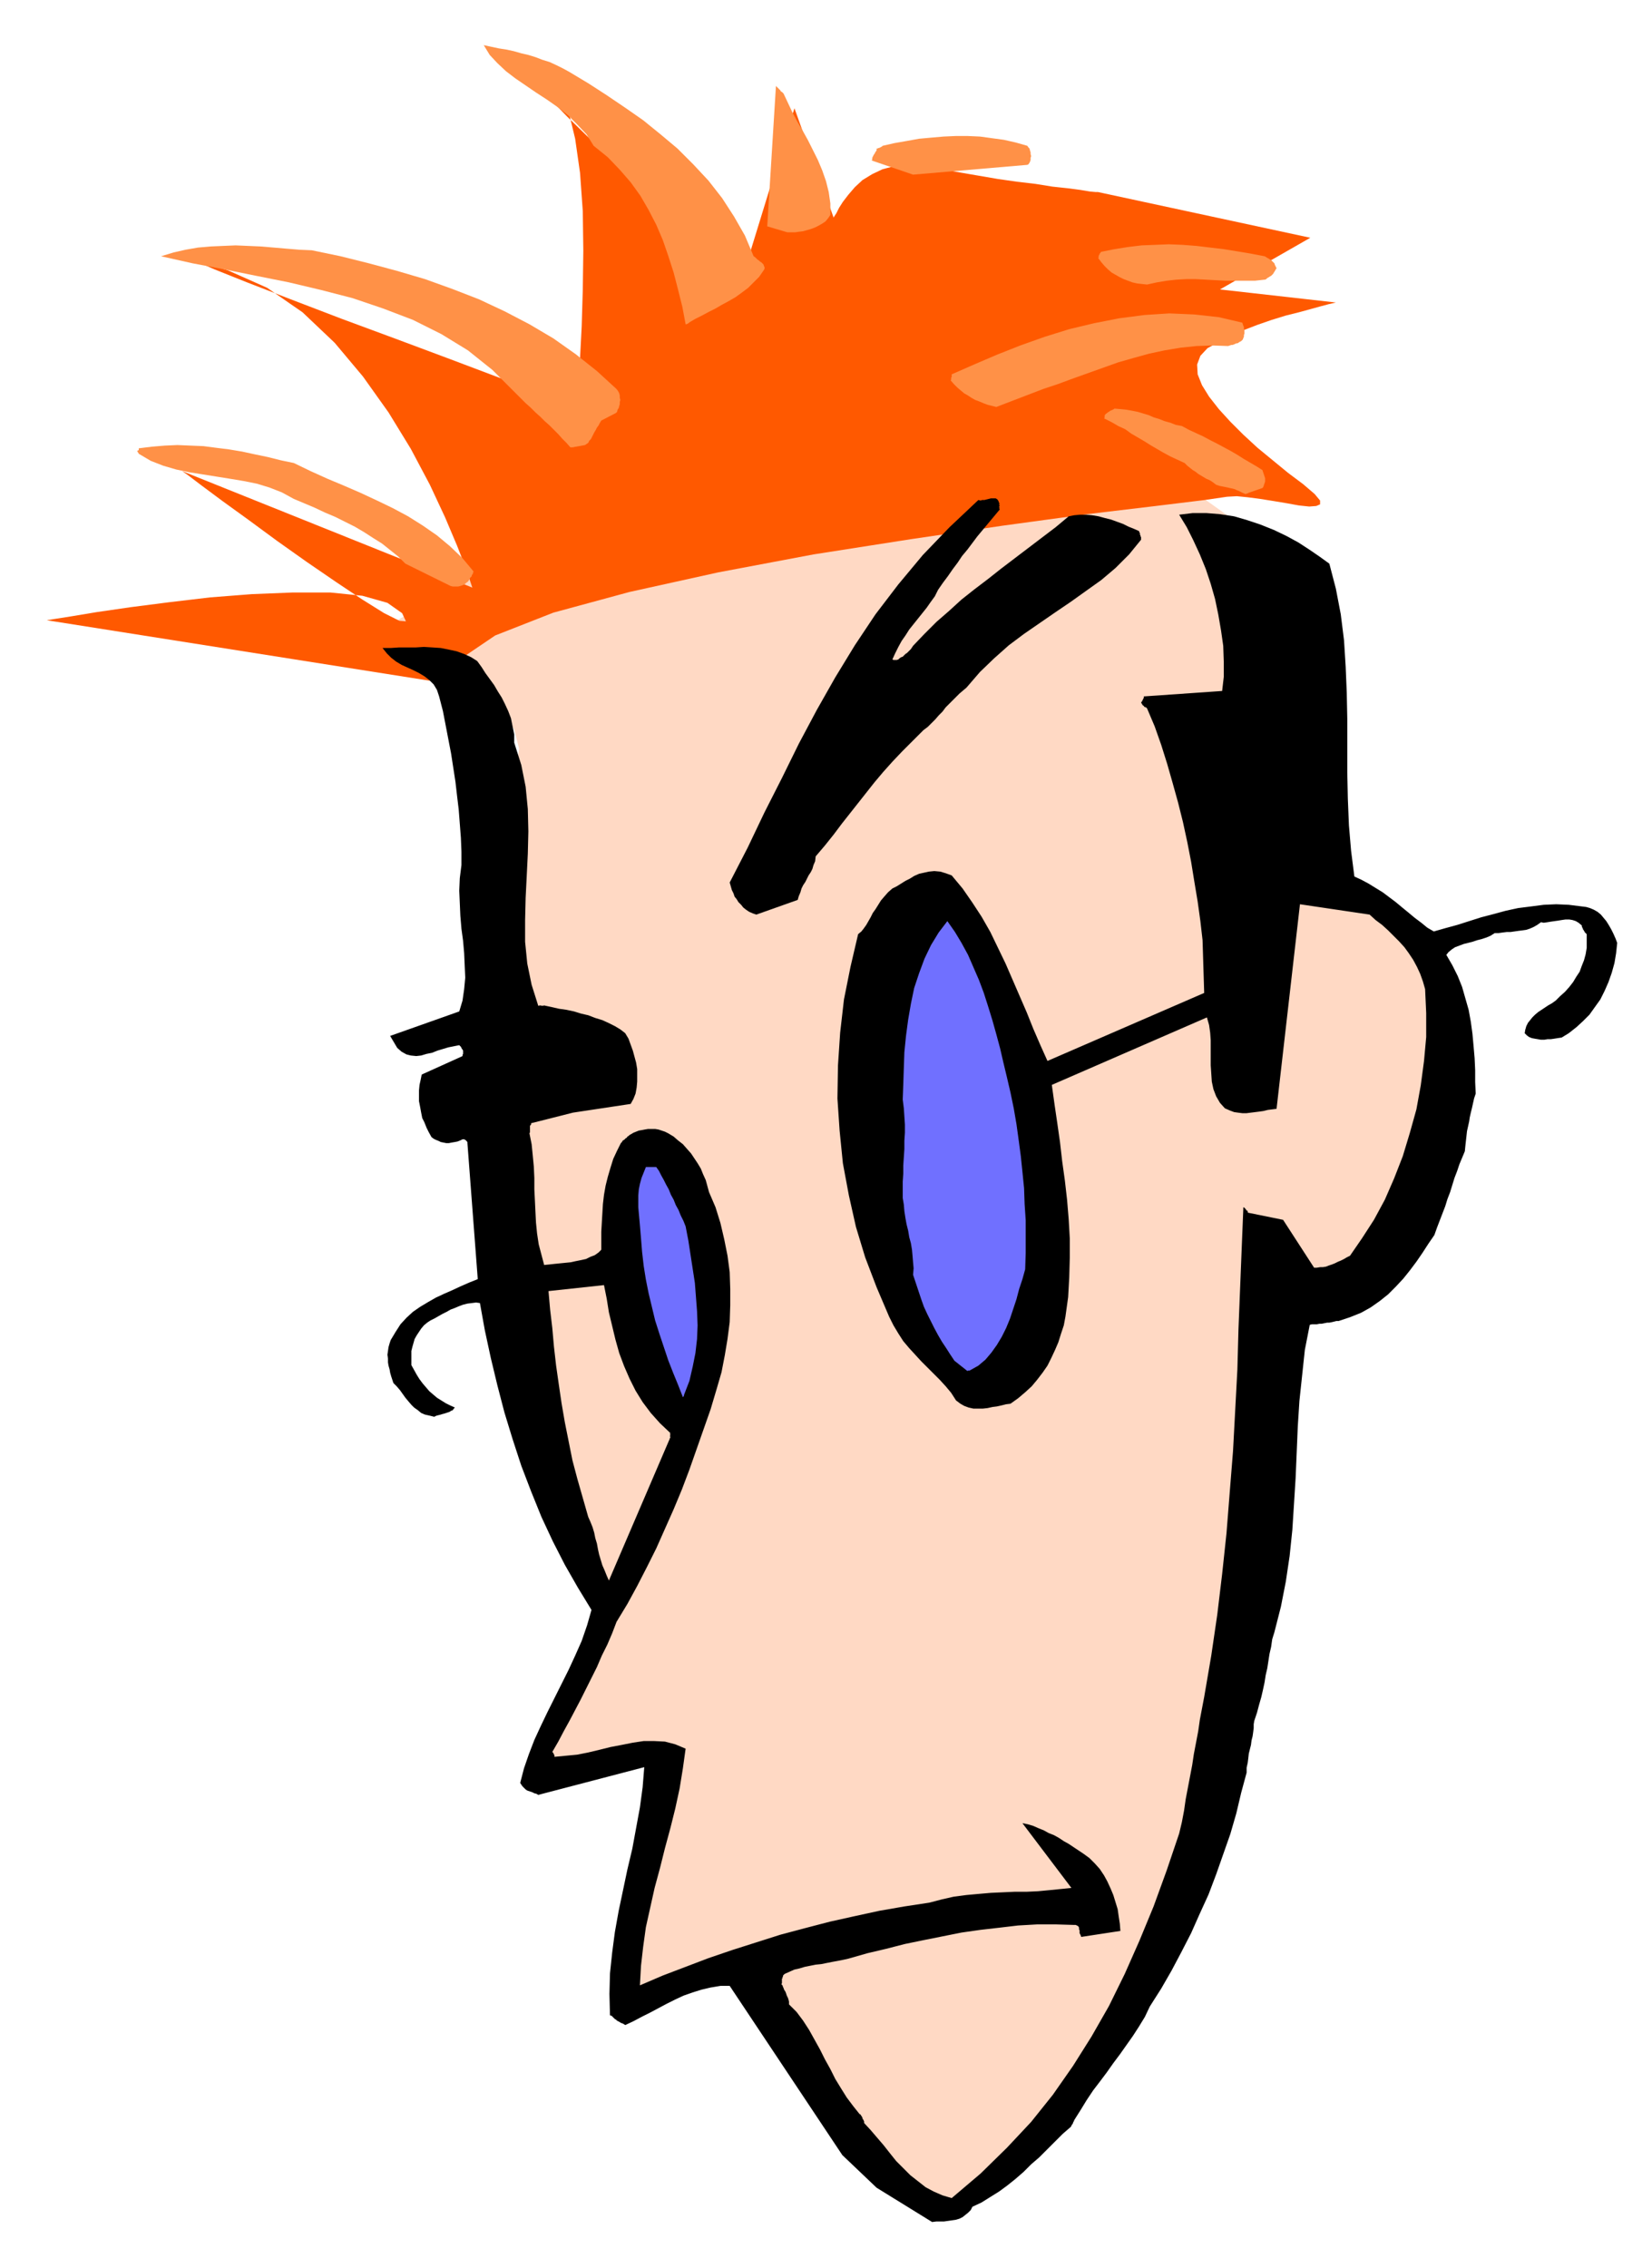 <?xml version="1.0" encoding="UTF-8" standalone="no"?>
<svg
   xmlns:dc="http://purl.org/dc/elements/1.1/"
   xmlns:cc="http://creativecommons.org/ns#"
   xmlns:rdf="http://www.w3.org/1999/02/22-rdf-syntax-ns#"
   xmlns:svg="http://www.w3.org/2000/svg"
   xmlns="http://www.w3.org/2000/svg"
   xmlns:sodipodi="http://sodipodi.sourceforge.net/DTD/sodipodi-0.dtd"
   xmlns:inkscape="http://www.inkscape.org/namespaces/inkscape"
   version="1.0"
   width="129.808mm"
   height="178.177mm"
   id="svg35"
   sodipodi:docname="CCM00885.WMF">
  <sodipodi:namedview
     pagecolor="#ffffff"
     bordercolor="#666666"
     borderopacity="1"
     objecttolerance="10"
     gridtolerance="10"
     guidetolerance="10"
     inkscape:pageopacity="0"
     inkscape:pageshadow="2"
     inkscape:window-width="640"
     inkscape:window-height="480"
     id="namedview37" />
  <defs
     id="defs3">
    <pattern
       id="WMFhbasepattern"
       patternUnits="userSpaceOnUse"
       width="6"
       height="6"
       x="0"
       y="0" />
  </defs>
  <path
     style="fill:#ffd9c4;fill-rule:evenodd;fill-opacity:1;stroke:none;"
     d="  M 107.464,187.746   L 108.595,188.069   L 111.504,189.038   L 115.705,190.654   L 121.2,192.754   L 127.179,195.501   L 133.32,198.571   L 139.461,202.449   L 144.955,206.65   L 149.48,211.335   L 152.712,216.667   L 154.166,222.322   L 153.358,228.3   L 151.742,235.732   L 150.126,245.265   L 148.995,256.09   L 148.187,268.208   L 147.541,280.811   L 147.056,293.575   L 146.733,306.016   L 146.733,317.649   L 146.894,328.151   L 147.056,336.714   L 147.379,343.177   L 147.702,347.217   L 148.51,351.256   L 149.641,358.527   L 151.257,368.059   L 153.035,379.531   L 154.974,391.81   L 157.075,404.736   L 159.014,417.338   L 160.792,429.133   L 162.408,439.474   L 163.701,447.552   L 164.67,453.046   L 164.832,454.985   L 182.285,474.212   L 160.953,524.299   L 193.758,520.421   L 193.597,521.552   L 193.112,525.107   L 192.304,530.438   L 191.496,537.063   L 190.365,544.818   L 189.395,553.058   L 188.264,561.46   L 187.294,569.7   L 186.648,577.132   L 186.163,583.595   L 186.001,588.442   L 186.163,591.512   L 187.294,592.966   L 189.557,593.613   L 192.627,593.451   L 196.344,592.966   L 200.545,591.835   L 205.07,590.543   L 209.433,589.089   L 213.473,587.473   L 217.029,586.18   L 219.937,584.888   L 221.715,584.08   L 222.361,583.918   L 223.169,585.211   L 225.109,588.766   L 228.179,594.421   L 232.219,601.368   L 237.067,609.447   L 242.4,618.01   L 248.379,626.573   L 254.681,634.813   L 261.145,642.246   L 267.609,648.385   L 273.75,652.748   L 279.729,655.01   L 285.547,654.848   L 291.526,653.071   L 297.344,649.84   L 303.161,645.316   L 308.656,639.984   L 313.827,634.006   L 318.675,627.866   L 323.038,621.565   L 326.755,615.748   L 329.825,610.416   L 332.088,606.054   L 333.38,602.984   L 334.996,598.783   L 337.582,591.512   L 340.976,581.818   L 345.016,570.023   L 349.379,556.774   L 353.904,542.395   L 358.267,527.692   L 362.468,512.827   L 366.024,498.609   L 368.771,485.522   L 370.548,474.05   L 371.356,464.679   L 371.356,455.954   L 371.68,446.583   L 372.164,436.565   L 372.811,426.548   L 373.457,416.692   L 374.265,406.998   L 375.073,398.112   L 375.72,390.356   L 376.366,383.57   L 376.851,378.561   L 377.174,375.33   L 377.336,374.199   L 377.497,374.684   L 378.467,376.138   L 379.921,378.238   L 381.86,380.662   L 384.123,383.247   L 386.87,385.671   L 389.94,387.448   L 393.172,388.579   L 396.728,388.74   L 400.444,387.448   L 404.161,384.701   L 408.04,380.016   L 411.433,373.553   L 414.504,366.282   L 416.928,358.203   L 419.028,349.802   L 420.806,341.238   L 422.099,332.837   L 423.23,325.081   L 424.038,317.972   L 424.523,311.994   L 424.846,307.308   L 425.008,304.239   L 425.169,303.108   L 425.008,302.623   L 425.008,301.007   L 424.846,298.584   L 424.684,295.514   L 424.2,291.959   L 423.392,288.082   L 422.422,284.204   L 421.129,280.326   L 419.513,276.61   L 417.412,273.379   L 414.827,270.632   L 411.756,268.693   L 408.201,267.4   L 404.484,266.108   L 400.768,264.977   L 397.212,264.169   L 393.657,263.361   L 390.264,262.715   L 387.193,262.069   L 384.446,261.745   L 382.184,261.422   L 380.568,261.099   L 379.436,261.099   L 379.113,260.938   L 381.052,164.803   L 329.664,128.288   L 323.684,110.838   L 281.83,114.716   L 282.153,114.392   L 282.8,113.423   L 283.608,111.807   L 284.577,109.707   L 285.385,107.283   L 285.87,104.537   L 286.032,101.79   L 285.547,99.043   L 284.254,96.296   L 281.992,93.873   L 278.76,91.611   L 274.073,89.834   L 268.579,88.703   L 262.6,88.056   L 256.297,88.056   L 249.672,88.541   L 242.885,89.672   L 235.936,91.449   L 229.149,93.711   L 222.2,96.781   L 215.574,100.336   L 209.272,104.537   L 203.293,109.384   L 197.637,114.716   L 191.657,121.178   L 184.385,128.611   L 175.982,136.528   L 167.094,144.929   L 157.721,153.331   L 148.349,161.41   L 139.137,169.004   L 130.573,175.79   L 122.816,181.283   L 116.19,185.322   L 111.019,187.584   L 107.464,187.746   L 107.464,187.746  z "
     id="path5" />
  <path
     style="fill:#ff5900;fill-rule:evenodd;fill-opacity:1;stroke:none;"
     d="  M 134.613,203.257   L 13.898,184.191   L 15.837,183.868   L 21.008,183.06   L 28.765,181.768   L 38.784,180.314   L 50.096,178.859   L 62.378,177.405   L 74.821,176.436   L 86.941,175.951   L 98.091,175.951   L 107.625,176.921   L 115.059,179.021   L 119.422,182.091   L 120.553,184.514   L 118.614,184.353   L 114.089,182.091   L 107.625,178.052   L 99.869,172.881   L 91.142,166.903   L 82.254,160.602   L 73.69,154.301   L 66.094,148.807   L 59.792,144.122   L 55.752,141.052   L 54.136,139.921   L 140.269,174.497   L 139.784,173.043   L 138.329,168.68   L 135.744,162.056   L 132.189,153.654   L 127.664,143.96   L 122.008,133.296   L 115.382,122.471   L 107.787,111.807   L 99.384,101.79   L 89.849,92.742   L 79.346,85.471   L 67.71,80.301   L 59.792,77.877   L 58.822,77.877   L 63.67,79.978   L 73.366,83.855   L 86.294,88.864   L 101.485,94.681   L 117.645,100.659   L 133.643,106.637   L 148.187,112.13   L 160.145,116.493   L 168.064,119.563   L 170.973,120.532   L 171.296,118.755   L 171.619,113.908   L 172.265,106.314   L 172.75,96.943   L 173.073,86.117   L 173.235,74.484   L 173.073,62.69   L 172.265,51.38   L 170.811,41.201   L 168.71,32.476   L 165.478,26.175   L 161.277,22.458   L 158.529,22.135   L 159.176,24.397   L 162.569,28.598   L 168.387,34.576   L 175.659,41.685   L 183.901,49.441   L 192.627,57.358   L 201.03,64.952   L 208.787,71.738   L 214.928,77.231   L 219.129,80.786   L 220.584,82.078   L 235.936,32.153   L 247.571,64.628   L 247.733,64.305   L 248.379,63.336   L 249.187,61.72   L 250.318,59.943   L 251.934,57.843   L 253.873,55.581   L 256.136,53.48   L 259.045,51.703   L 262.115,50.249   L 265.832,49.279   L 269.872,48.956   L 274.396,49.279   L 279.568,50.249   L 285.062,51.218   L 290.718,52.188   L 296.374,53.157   L 302.03,53.965   L 307.524,54.611   L 312.534,55.419   L 317.059,55.904   L 320.776,56.388   L 323.684,56.873   L 325.462,57.035   L 326.108,57.035   L 389.132,70.607   L 362.307,85.956   L 396.728,89.834   L 396.081,89.995   L 394.627,90.318   L 392.203,90.965   L 389.294,91.772   L 385.739,92.742   L 381.86,93.711   L 377.659,95.004   L 373.457,96.458   L 369.256,98.074   L 365.377,99.851   L 361.822,101.628   L 358.59,103.406   L 356.489,105.668   L 355.52,108.253   L 355.681,111.161   L 356.974,114.392   L 359.075,117.785   L 361.984,121.502   L 365.377,125.218   L 369.256,129.095   L 373.457,132.973   L 377.982,136.689   L 382.507,140.405   L 387.032,143.798   L 390.425,146.707   L 392.041,148.646   L 392.041,149.777   L 390.91,150.261   L 388.809,150.423   L 385.739,150.1   L 382.184,149.453   L 378.305,148.807   L 374.265,148.161   L 370.548,147.676   L 367.316,147.353   L 364.408,147.515   L 357.782,148.484   L 343.238,150.261   L 322.876,152.685   L 297.99,156.078   L 270.518,160.117   L 241.592,164.641   L 213.312,169.973   L 186.971,175.79   L 164.347,181.929   L 147.056,188.715   L 136.552,195.824   L 134.613,203.257   L 134.613,203.257  z "
     id="path7" />
  <path
     style="fill:#000000;fill-rule:evenodd;fill-opacity:1;stroke:none;"
     d="  M 276.82,659.857   L 278.113,659.695   L 279.244,659.695   L 280.376,659.695   L 281.507,659.534   L 282.638,659.372   L 283.769,659.211   L 284.9,658.887   L 285.87,658.403   L 286.678,657.756   L 287.486,657.11   L 288.294,656.302   L 288.779,655.333   L 291.526,654.04   L 294.112,652.425   L 296.697,650.809   L 299.121,649.032   L 301.545,647.093   L 303.969,644.992   L 306.232,642.73   L 308.656,640.63   L 310.918,638.368   L 313.342,635.944   L 315.604,633.682   L 318.028,631.582   L 318.19,631.259   L 318.352,630.936   L 318.513,630.774   L 318.675,630.451   L 318.675,630.289   L 318.836,630.128   L 318.836,629.966   L 318.998,629.805   L 318.998,629.643   L 318.998,629.643   L 318.998,629.643   L 318.998,629.643   L 320.937,626.573   L 322.715,623.665   L 324.654,620.757   L 326.755,618.01   L 328.694,615.425   L 330.633,612.678   L 332.572,610.093   L 334.512,607.346   L 336.451,604.6   L 338.228,601.853   L 340.006,598.945   L 341.46,595.875   L 344.854,590.543   L 347.924,585.211   L 350.833,579.718   L 353.742,574.063   L 356.328,568.246   L 358.913,562.591   L 361.176,556.613   L 363.276,550.635   L 365.377,544.657   L 367.155,538.517   L 368.609,532.377   L 370.225,526.399   L 370.225,524.945   L 370.548,523.491   L 370.71,522.198   L 370.872,520.744   L 371.195,519.452   L 371.518,518.159   L 371.68,516.866   L 372.003,515.574   L 372.164,514.443   L 372.326,513.15   L 372.326,512.019   L 372.488,511.05   L 373.296,508.626   L 373.942,506.203   L 374.588,503.941   L 375.073,501.84   L 375.558,499.578   L 375.881,497.478   L 376.366,495.377   L 376.689,493.277   L 377.012,491.177   L 377.497,489.076   L 377.82,486.814   L 378.467,484.714   L 380.406,477.12   L 381.86,469.688   L 382.992,462.094   L 383.8,454.338   L 384.284,446.744   L 384.769,438.989   L 385.092,431.395   L 385.416,423.64   L 385.9,416.046   L 386.708,408.452   L 387.516,400.858   L 388.971,393.426   L 389.617,393.264   L 390.264,393.264   L 391.072,393.264   L 391.88,393.103   L 392.526,393.103   L 393.334,392.941   L 394.142,392.78   L 394.788,392.78   L 395.596,392.618   L 396.243,392.457   L 396.889,392.295   L 397.536,392.295   L 400.929,391.164   L 404.161,389.871   L 407.07,388.256   L 409.817,386.317   L 412.241,384.378   L 414.504,382.116   L 416.766,379.692   L 418.705,377.269   L 420.644,374.684   L 422.422,372.099   L 424.2,369.352   L 425.977,366.767   L 426.785,364.505   L 427.593,362.404   L 428.401,360.304   L 429.209,358.203   L 429.856,356.103   L 430.664,354.003   L 431.31,351.902   L 431.956,349.802   L 432.764,347.701   L 433.411,345.762   L 434.219,343.824   L 435.027,341.885   L 435.188,340.269   L 435.35,338.815   L 435.512,337.361   L 435.673,335.907   L 435.996,334.452   L 436.32,332.998   L 436.481,331.867   L 436.804,330.413   L 437.128,329.121   L 437.451,327.666   L 437.774,326.212   L 438.259,324.758   L 438.097,321.365   L 438.097,317.811   L 437.935,314.256   L 437.612,310.54   L 437.289,306.985   L 436.804,303.431   L 436.158,299.876   L 435.188,296.483   L 434.219,293.09   L 432.926,289.859   L 431.31,286.627   L 429.532,283.558   L 430.179,282.75   L 431.148,281.942   L 432.118,281.296   L 433.411,280.811   L 434.704,280.326   L 435.996,280.003   L 437.289,279.68   L 438.743,279.195   L 440.036,278.872   L 441.491,278.387   L 442.622,277.903   L 443.915,277.095   L 445.046,277.095   L 446.177,276.933   L 447.47,276.772   L 448.601,276.772   L 449.732,276.61   L 450.863,276.448   L 452.156,276.287   L 453.287,276.125   L 454.257,275.802   L 455.388,275.317   L 456.519,274.671   L 457.651,273.863   L 458.459,274.025   L 459.59,273.863   L 460.559,273.702   L 461.691,273.54   L 462.822,273.379   L 463.791,273.217   L 464.923,273.055   L 466.054,273.055   L 467.023,273.217   L 467.993,273.54   L 468.801,274.025   L 469.771,274.833   L 469.771,275.156   L 469.932,275.479   L 470.094,275.802   L 470.094,275.964   L 470.255,276.125   L 470.417,276.448   L 470.579,276.61   L 470.579,276.772   L 470.74,276.933   L 470.902,277.095   L 471.063,277.256   L 471.225,277.418   L 471.225,279.518   L 471.225,281.457   L 470.902,283.396   L 470.417,285.173   L 469.771,286.789   L 469.124,288.566   L 468.155,290.02   L 467.185,291.636   L 466.054,293.09   L 464.761,294.544   L 463.307,295.837   L 462.014,297.13   L 460.883,297.937   L 459.751,298.584   L 458.782,299.23   L 457.812,299.876   L 456.843,300.522   L 455.873,301.33   L 455.065,302.138   L 454.419,302.946   L 453.772,303.754   L 453.287,304.723   L 452.964,305.854   L 452.803,306.824   L 453.449,307.47   L 454.095,307.955   L 454.903,308.278   L 455.711,308.439   L 456.681,308.601   L 457.651,308.763   L 458.62,308.763   L 459.59,308.601   L 460.559,308.601   L 461.691,308.439   L 462.66,308.278   L 463.791,308.116   L 465.892,306.824   L 468.155,305.046   L 470.094,303.269   L 472.033,301.33   L 473.649,299.068   L 475.265,296.806   L 476.558,294.221   L 477.689,291.636   L 478.659,288.889   L 479.467,285.981   L 479.951,283.073   L 480.275,280.003   L 479.79,278.71   L 479.143,277.256   L 478.497,275.964   L 477.851,274.833   L 477.043,273.54   L 476.235,272.571   L 475.427,271.601   L 474.457,270.793   L 473.326,270.147   L 472.195,269.662   L 471.063,269.339   L 469.771,269.178   L 465.892,268.693   L 462.175,268.531   L 458.459,268.693   L 454.742,269.178   L 450.863,269.662   L 447.147,270.47   L 443.591,271.44   L 439.875,272.409   L 436.32,273.54   L 432.764,274.671   L 429.209,275.641   L 425.816,276.61   L 423.876,275.479   L 422.099,274.025   L 420.16,272.571   L 418.22,270.955   L 416.443,269.501   L 414.504,267.885   L 412.564,266.431   L 410.625,264.977   L 408.524,263.684   L 406.424,262.392   L 404.323,261.261   L 402.222,260.291   L 401.252,252.697   L 400.606,245.104   L 400.283,237.187   L 400.121,229.431   L 400.121,221.514   L 400.121,213.597   L 399.96,205.68   L 399.636,197.925   L 399.152,190.169   L 398.182,182.414   L 396.728,174.82   L 394.788,167.388   L 391.88,165.287   L 388.809,163.187   L 385.577,161.087   L 382.022,159.148   L 378.305,157.37   L 374.265,155.755   L 370.387,154.462   L 366.508,153.331   L 362.307,152.685   L 358.267,152.362   L 354.227,152.362   L 350.187,152.846   L 352.449,156.563   L 354.388,160.44   L 356.328,164.641   L 358.105,169.004   L 359.56,173.366   L 360.852,177.89   L 361.822,182.575   L 362.63,187.261   L 363.276,191.785   L 363.438,196.471   L 363.438,200.995   L 362.953,205.195   L 339.683,206.811   L 339.683,206.973   L 339.683,207.134   L 339.683,207.134   L 339.683,207.296   L 339.521,207.457   L 339.521,207.619   L 339.36,207.781   L 339.36,207.942   L 339.198,208.104   L 339.198,208.265   L 339.036,208.427   L 338.875,208.588   L 339.036,208.912   L 339.198,209.073   L 339.198,209.235   L 339.36,209.396   L 339.521,209.558   L 339.683,209.558   L 339.683,209.719   L 339.844,209.881   L 340.168,210.043   L 340.329,210.043   L 340.491,210.204   L 340.652,210.366   L 342.915,215.698   L 344.854,221.191   L 346.632,226.846   L 348.248,232.501   L 349.864,238.318   L 351.318,244.134   L 352.611,250.112   L 353.742,255.929   L 354.712,261.907   L 355.681,267.724   L 356.489,273.54   L 357.136,279.195   L 357.62,294.868   L 311.08,315.064   L 308.979,310.378   L 306.878,305.531   L 304.939,300.684   L 302.838,295.837   L 300.737,290.99   L 298.636,286.143   L 296.374,281.457   L 294.112,276.772   L 291.526,272.248   L 288.779,268.047   L 285.87,263.846   L 282.638,259.968   L 280.86,259.322   L 279.244,258.837   L 277.467,258.676   L 275.851,258.837   L 274.396,259.16   L 272.942,259.483   L 271.488,260.13   L 270.195,260.938   L 268.902,261.584   L 267.609,262.392   L 266.317,263.2   L 265.024,263.846   L 263.731,264.977   L 262.6,266.269   L 261.63,267.4   L 260.822,268.693   L 260.014,269.986   L 259.206,271.117   L 258.56,272.409   L 257.913,273.54   L 257.267,274.671   L 256.459,275.802   L 255.813,276.61   L 254.843,277.418   L 252.581,287.112   L 250.641,296.806   L 249.51,306.662   L 248.864,316.356   L 248.702,326.212   L 249.349,335.745   L 250.318,345.439   L 252.096,354.972   L 254.197,364.343   L 256.944,373.391   L 260.337,382.278   L 264.054,391.002   L 265.347,393.588   L 266.801,396.011   L 268.256,398.273   L 270.033,400.374   L 271.811,402.312   L 273.588,404.251   L 275.366,406.029   L 277.305,407.967   L 279.083,409.745   L 280.86,411.683   L 282.476,413.622   L 283.931,415.884   L 285.224,416.854   L 286.355,417.5   L 287.648,417.985   L 289.102,418.308   L 290.395,418.308   L 291.849,418.308   L 293.304,418.146   L 294.758,417.823   L 296.051,417.662   L 297.505,417.338   L 298.798,417.015   L 300.091,416.854   L 302.353,415.238   L 304.454,413.461   L 306.393,411.683   L 308.009,409.745   L 309.625,407.644   L 311.08,405.544   L 312.211,403.282   L 313.342,400.858   L 314.312,398.596   L 315.12,396.011   L 315.928,393.588   L 316.412,391.002   L 317.22,385.186   L 317.544,379.369   L 317.705,373.553   L 317.705,367.736   L 317.382,362.081   L 316.897,356.265   L 316.251,350.61   L 315.443,344.793   L 314.796,339.138   L 313.988,333.483   L 313.18,327.99   L 312.372,322.173   L 358.428,302.138   L 359.075,304.4   L 359.398,306.662   L 359.56,308.924   L 359.56,311.509   L 359.56,313.933   L 359.56,316.356   L 359.721,318.78   L 359.883,321.204   L 360.368,323.466   L 361.176,325.566   L 362.307,327.505   L 363.761,329.121   L 365.216,329.767   L 366.508,330.252   L 367.64,330.413   L 368.932,330.575   L 370.225,330.575   L 371.518,330.413   L 372.811,330.252   L 374.104,330.09   L 375.235,329.928   L 376.528,329.605   L 377.82,329.444   L 379.113,329.282   L 386.062,268.531   L 406.747,271.601   L 408.524,273.217   L 410.464,274.671   L 412.241,276.287   L 413.857,277.903   L 415.473,279.518   L 417.089,281.296   L 418.382,283.073   L 419.675,285.012   L 420.806,287.112   L 421.776,289.213   L 422.584,291.474   L 423.23,293.736   L 423.553,300.846   L 423.553,307.955   L 422.907,315.064   L 421.937,322.335   L 420.644,329.444   L 418.705,336.391   L 416.604,343.339   L 414.019,349.963   L 411.272,356.265   L 408.04,362.243   L 404.484,367.736   L 400.929,372.906   L 399.96,373.391   L 399.152,373.876   L 398.182,374.361   L 397.374,374.684   L 396.404,375.168   L 395.596,375.492   L 394.627,375.815   L 393.819,376.138   L 392.849,376.299   L 392.041,376.299   L 391.072,376.461   L 390.264,376.461   L 381.052,362.243   L 370.71,360.142   L 370.548,359.981   L 370.548,359.819   L 370.548,359.658   L 370.387,359.496   L 370.225,359.496   L 370.064,359.334   L 370.064,359.173   L 369.902,359.011   L 369.74,358.85   L 369.579,358.688   L 369.417,358.527   L 369.256,358.527   L 368.771,370.483   L 368.286,382.601   L 367.801,394.719   L 367.478,406.675   L 366.832,418.793   L 366.185,430.91   L 365.216,443.028   L 364.246,455.308   L 362.953,467.426   L 361.499,479.543   L 359.721,491.661   L 357.62,503.941   L 356.974,507.334   L 356.328,510.727   L 355.843,514.12   L 355.196,517.513   L 354.55,520.906   L 354.065,524.137   L 353.419,527.53   L 352.772,530.923   L 352.126,534.316   L 351.641,537.709   L 350.995,541.102   L 350.187,544.495   L 346.47,555.482   L 342.592,566.146   L 338.39,576.325   L 334.027,586.18   L 329.34,595.713   L 324.169,604.761   L 318.675,613.486   L 312.696,622.049   L 306.232,630.128   L 298.96,637.883   L 291.203,645.477   L 282.638,652.748   L 279.891,651.94   L 277.305,650.809   L 274.881,649.516   L 272.619,647.739   L 270.356,645.962   L 268.256,643.861   L 266.155,641.761   L 264.216,639.337   L 262.438,637.075   L 260.499,634.813   L 258.56,632.551   L 256.621,630.451   L 256.621,629.966   L 256.459,629.643   L 256.297,629.32   L 256.136,629.158   L 256.136,628.835   L 255.974,628.674   L 255.974,628.512   L 255.813,628.351   L 255.651,628.189   L 255.651,628.027   L 255.489,627.866   L 255.328,627.866   L 253.389,625.442   L 251.449,622.857   L 249.833,620.272   L 248.056,617.364   L 246.601,614.455   L 244.985,611.547   L 243.531,608.639   L 241.915,605.731   L 240.299,602.822   L 238.521,600.076   L 236.582,597.49   L 234.32,595.228   L 234.32,594.421   L 234.158,593.774   L 233.997,593.29   L 233.673,592.643   L 233.512,592.159   L 233.35,591.674   L 233.189,591.351   L 232.865,590.866   L 232.704,590.381   L 232.542,590.058   L 232.381,589.573   L 232.057,589.25   L 232.219,588.927   L 232.219,588.604   L 232.219,588.281   L 232.219,587.958   L 232.219,587.635   L 232.381,587.473   L 232.381,587.15   L 232.542,586.988   L 232.542,586.665   L 232.704,586.504   L 232.865,586.342   L 233.027,586.18   L 234.481,585.534   L 235.936,584.888   L 237.39,584.565   L 239.006,584.08   L 240.622,583.757   L 242.238,583.434   L 243.854,583.272   L 245.47,582.949   L 247.086,582.626   L 248.864,582.303   L 250.48,581.98   L 251.934,581.656   L 257.59,580.041   L 263.084,578.748   L 268.74,577.294   L 274.235,576.163   L 279.891,575.032   L 285.547,573.901   L 291.203,573.093   L 296.859,572.447   L 302.353,571.801   L 308.009,571.477   L 313.504,571.477   L 318.998,571.639   L 319.483,571.639   L 319.806,571.801   L 320.129,571.962   L 320.291,572.124   L 320.452,572.447   L 320.452,572.932   L 320.614,573.255   L 320.614,573.578   L 320.614,574.063   L 320.776,574.386   L 320.937,574.709   L 321.099,575.194   L 332.734,573.416   L 332.572,571.316   L 332.249,569.215   L 331.926,566.953   L 331.28,564.853   L 330.633,562.753   L 329.825,560.814   L 328.856,558.713   L 327.886,556.936   L 326.593,554.997   L 325.139,553.381   L 323.523,551.766   L 321.745,550.473   L 320.291,549.504   L 318.836,548.534   L 317.382,547.565   L 315.928,546.757   L 314.473,545.788   L 313.019,544.98   L 311.403,544.333   L 309.948,543.526   L 308.332,542.879   L 306.878,542.233   L 305.262,541.748   L 303.646,541.425   L 318.19,560.652   L 314.958,560.975   L 311.726,561.298   L 308.332,561.622   L 304.939,561.783   L 301.384,561.783   L 297.828,561.945   L 294.273,562.106   L 290.556,562.429   L 287.001,562.753   L 283.284,563.237   L 279.729,564.045   L 276.012,565.015   L 268.579,566.146   L 261.145,567.438   L 253.712,569.054   L 246.44,570.67   L 239.006,572.608   L 231.734,574.547   L 224.624,576.809   L 217.513,579.071   L 210.403,581.495   L 203.616,584.08   L 196.829,586.665   L 190.041,589.573   L 190.365,583.757   L 191.011,578.102   L 191.819,572.285   L 193.112,566.469   L 194.405,560.652   L 196.021,554.674   L 197.475,548.857   L 199.091,542.879   L 200.545,537.063   L 201.838,531.085   L 202.808,525.107   L 203.616,519.29   L 200.545,517.997   L 197.475,517.19   L 194.243,517.028   L 191.173,517.028   L 187.941,517.513   L 184.709,518.159   L 181.315,518.805   L 178.083,519.613   L 174.689,520.421   L 171.457,521.067   L 168.064,521.39   L 164.67,521.714   L 164.67,521.552   L 164.67,521.552   L 164.67,521.552   L 164.67,521.39   L 164.67,521.39   L 164.67,521.229   L 164.509,521.067   L 164.509,520.906   L 164.347,520.744   L 164.347,520.583   L 164.185,520.421   L 164.024,520.259   L 165.801,517.19   L 167.417,514.12   L 169.195,510.888   L 170.811,507.818   L 172.427,504.749   L 174.043,501.517   L 175.659,498.286   L 177.275,495.054   L 178.729,491.661   L 180.345,488.43   L 181.8,485.037   L 183.093,481.644   L 186.325,476.312   L 189.233,470.98   L 192.142,465.325   L 194.889,459.832   L 197.475,454.015   L 200.061,448.199   L 202.485,442.382   L 204.747,436.404   L 206.848,430.426   L 208.949,424.448   L 211.049,418.469   L 212.827,412.491   L 214.281,407.483   L 215.251,402.474   L 216.059,397.627   L 216.705,392.618   L 216.867,387.609   L 216.867,382.762   L 216.705,377.754   L 216.059,372.906   L 215.089,368.059   L 213.958,363.212   L 212.504,358.527   L 210.565,354.003   L 210.08,352.225   L 209.595,350.448   L 208.787,348.671   L 208.141,347.055   L 207.171,345.439   L 206.201,343.985   L 205.232,342.531   L 203.939,341.077   L 202.808,339.784   L 201.353,338.653   L 200.061,337.522   L 198.445,336.553   L 197.475,336.068   L 196.505,335.745   L 195.536,335.422   L 194.566,335.26   L 193.597,335.26   L 192.465,335.26   L 191.496,335.422   L 190.688,335.583   L 189.718,335.745   L 188.91,336.068   L 188.102,336.391   L 187.294,336.876   L 186.971,337.038   L 186.648,337.361   L 186.325,337.522   L 186.163,337.845   L 185.84,338.007   L 185.678,338.169   L 185.517,338.33   L 185.355,338.492   L 185.032,338.653   L 184.87,338.815   L 184.709,339.138   L 184.385,339.461   L 183.254,341.723   L 182.123,344.147   L 181.315,346.732   L 180.507,349.479   L 179.861,352.064   L 179.376,354.81   L 179.053,357.557   L 178.891,360.304   L 178.729,363.051   L 178.568,365.797   L 178.568,368.382   L 178.568,371.129   L 177.76,371.937   L 176.629,372.745   L 175.336,373.23   L 174.043,373.876   L 172.589,374.199   L 170.973,374.522   L 169.518,374.845   L 167.902,375.007   L 166.286,375.168   L 164.67,375.33   L 163.216,375.492   L 161.6,375.653   L 160.792,372.583   L 159.984,369.513   L 159.499,366.282   L 159.176,363.051   L 159.014,359.819   L 158.853,356.426   L 158.691,353.195   L 158.691,349.802   L 158.529,346.409   L 158.206,343.016   L 157.883,339.784   L 157.237,336.553   L 157.398,336.23   L 157.398,335.907   L 157.398,335.583   L 157.398,335.26   L 157.398,334.937   L 157.398,334.614   L 157.398,334.291   L 157.56,334.129   L 157.721,333.968   L 157.721,333.645   L 157.883,333.483   L 158.045,333.483   L 170.165,330.413   L 187.294,327.828   L 188.102,326.374   L 188.749,324.758   L 189.072,322.981   L 189.233,321.204   L 189.233,319.265   L 189.233,317.487   L 188.91,315.549   L 188.425,313.771   L 187.941,311.994   L 187.294,310.217   L 186.648,308.439   L 185.678,306.824   L 184.224,305.693   L 182.608,304.723   L 180.669,303.754   L 178.891,302.946   L 176.79,302.3   L 174.689,301.492   L 172.589,301.007   L 170.488,300.361   L 168.225,299.876   L 165.963,299.553   L 163.862,299.068   L 161.6,298.584   L 161.438,298.584   L 161.277,298.745   L 160.953,298.584   L 160.792,298.745   L 160.63,298.584   L 160.469,298.584   L 160.307,298.584   L 160.145,298.584   L 159.984,298.745   L 159.984,298.584   L 159.984,298.745   L 159.822,298.584   L 157.883,292.444   L 156.59,286.143   L 155.944,279.68   L 155.944,273.217   L 156.105,266.593   L 156.429,260.13   L 156.752,253.505   L 156.913,246.881   L 156.752,240.256   L 156.105,233.632   L 154.813,227.169   L 152.712,220.545   L 152.712,218.121   L 152.227,215.698   L 151.742,213.274   L 150.934,211.174   L 149.965,209.073   L 148.995,207.134   L 147.864,205.357   L 146.733,203.418   L 145.44,201.641   L 144.147,199.864   L 143.016,198.086   L 141.723,196.309   L 139.945,195.178   L 137.845,194.209   L 135.582,193.401   L 133.32,192.916   L 130.896,192.431   L 128.472,192.27   L 125.886,192.108   L 123.462,192.27   L 120.877,192.27   L 118.453,192.27   L 116.029,192.431   L 113.605,192.431   L 114.897,194.047   L 116.19,195.34   L 117.645,196.471   L 119.261,197.44   L 121.038,198.248   L 122.816,199.056   L 124.432,199.864   L 126.048,200.833   L 127.502,201.964   L 128.795,203.257   L 129.765,204.872   L 130.411,206.811   L 131.542,211.174   L 132.35,215.374   L 133.158,219.575   L 133.966,223.776   L 134.613,227.977   L 135.259,232.178   L 135.744,236.379   L 136.229,240.418   L 136.552,244.619   L 136.875,248.82   L 137.037,252.859   L 137.037,256.898   L 136.552,260.776   L 136.39,264.492   L 136.552,268.208   L 136.713,271.924   L 137.037,275.802   L 137.521,279.357   L 137.845,283.073   L 138.006,286.789   L 138.168,290.344   L 137.845,293.736   L 137.36,297.13   L 136.39,300.361   L 115.867,307.632   L 117.968,311.186   L 119.261,312.317   L 120.715,313.125   L 122.008,313.448   L 123.624,313.61   L 125.078,313.448   L 126.694,312.963   L 128.31,312.64   L 129.926,311.994   L 131.542,311.509   L 133.158,311.025   L 134.774,310.701   L 136.39,310.378   L 136.713,310.701   L 136.875,310.863   L 137.037,311.186   L 137.198,311.509   L 137.36,311.671   L 137.521,311.994   L 137.521,312.317   L 137.521,312.64   L 137.521,312.963   L 137.36,313.287   L 137.36,313.61   L 137.037,313.771   L 125.24,319.103   L 124.917,320.719   L 124.593,322.173   L 124.432,323.789   L 124.432,325.404   L 124.432,327.02   L 124.755,328.636   L 125.078,330.413   L 125.401,332.029   L 126.048,333.321   L 126.694,334.937   L 127.341,336.23   L 128.149,337.684   L 128.795,338.169   L 129.441,338.492   L 130.249,338.815   L 130.896,339.138   L 131.704,339.3   L 132.512,339.461   L 133.32,339.461   L 134.128,339.3   L 135.097,339.138   L 135.905,338.976   L 136.713,338.653   L 137.36,338.33   L 137.521,338.33   L 137.683,338.33   L 137.845,338.33   L 138.006,338.33   L 138.006,338.492   L 138.168,338.492   L 138.329,338.653   L 138.491,338.653   L 138.491,338.815   L 138.653,338.976   L 138.814,339.138   L 138.814,339.461   L 141.885,379.854   L 139.461,380.823   L 136.875,381.954   L 134.451,383.085   L 131.865,384.216   L 129.441,385.347   L 127.179,386.64   L 124.755,388.094   L 122.654,389.548   L 120.715,391.326   L 118.937,393.264   L 117.483,395.526   L 116.029,397.95   L 115.705,398.919   L 115.382,400.05   L 115.221,401.181   L 115.059,402.312   L 115.221,403.443   L 115.221,404.574   L 115.382,405.544   L 115.705,406.675   L 115.867,407.644   L 116.19,408.775   L 116.513,409.745   L 116.837,410.714   L 117.806,411.683   L 118.776,412.815   L 119.584,413.945   L 120.392,415.077   L 121.2,416.046   L 122.169,417.177   L 122.977,417.985   L 124.109,418.793   L 125.078,419.6   L 126.209,420.085   L 127.664,420.408   L 128.957,420.731   L 129.603,420.408   L 130.249,420.247   L 130.896,420.085   L 131.381,419.924   L 132.027,419.762   L 132.512,419.6   L 132.997,419.439   L 133.481,419.277   L 133.966,418.954   L 134.451,418.793   L 134.774,418.308   L 135.097,417.985   L 133.643,417.338   L 132.35,416.692   L 131.057,415.884   L 129.765,415.077   L 128.633,414.107   L 127.502,413.138   L 126.533,412.007   L 125.563,410.876   L 124.593,409.583   L 123.785,408.291   L 122.977,406.836   L 122.169,405.382   L 122.169,403.928   L 122.169,402.474   L 122.169,401.181   L 122.493,399.889   L 122.816,398.758   L 123.139,397.627   L 123.785,396.496   L 124.432,395.526   L 125.078,394.557   L 125.886,393.588   L 126.856,392.78   L 127.825,392.133   L 129.118,391.487   L 130.249,390.841   L 131.381,390.195   L 132.673,389.548   L 133.805,388.902   L 135.097,388.417   L 136.229,387.933   L 137.521,387.448   L 138.814,387.125   L 140.107,386.963   L 141.4,386.802   L 142.531,386.963   L 143.985,395.042   L 145.763,403.282   L 147.702,411.36   L 149.803,419.439   L 152.227,427.356   L 154.813,435.273   L 157.721,442.867   L 160.792,450.461   L 164.185,457.731   L 167.741,464.679   L 171.619,471.465   L 175.659,478.089   L 174.366,482.613   L 172.75,487.299   L 170.811,491.661   L 168.872,495.862   L 166.771,500.063   L 164.67,504.264   L 162.569,508.465   L 160.63,512.504   L 158.691,516.705   L 157.075,520.906   L 155.621,525.107   L 154.489,529.469   L 154.813,529.954   L 155.136,530.438   L 155.459,530.761   L 155.782,531.085   L 156.105,531.408   L 156.59,531.731   L 157.075,531.893   L 157.56,532.054   L 158.045,532.216   L 158.691,532.539   L 159.337,532.7   L 159.822,533.024   L 191.334,524.783   L 190.849,530.761   L 190.041,536.74   L 188.91,542.879   L 187.779,549.019   L 186.325,555.159   L 185.032,561.298   L 183.739,567.438   L 182.608,573.739   L 181.8,579.879   L 181.153,586.019   L 180.992,592.159   L 181.153,598.46   L 181.638,598.621   L 181.961,598.945   L 182.285,599.268   L 182.608,599.591   L 182.931,599.752   L 183.254,600.076   L 183.577,600.237   L 183.901,600.399   L 184.385,600.722   L 184.87,600.883   L 185.193,601.045   L 185.678,601.368   L 188.102,600.237   L 190.526,598.945   L 193.112,597.652   L 195.536,596.359   L 197.96,595.067   L 200.545,593.774   L 202.969,592.643   L 205.717,591.674   L 208.302,590.866   L 211.049,590.22   L 213.958,589.735   L 216.705,589.735   L 250.157,639.984   L 260.337,649.678   L 276.82,659.857   L 276.82,659.857  z "
     id="path9" />
  <path
     style="fill:#ffd9c4;fill-rule:evenodd;fill-opacity:1;stroke:none;"
     d="  M 180.83,469.364   L 198.929,427.194   L 198.929,427.033   L 199.091,426.871   L 199.091,426.871   L 199.091,426.71   L 198.929,426.548   L 199.091,426.386   L 198.929,426.225   L 199.091,426.063   L 199.091,425.902   L 198.929,425.74   L 199.091,425.579   L 198.929,425.417   L 196.021,422.67   L 193.273,419.6   L 190.849,416.369   L 188.749,412.976   L 186.971,409.421   L 185.355,405.705   L 183.901,401.828   L 182.769,397.788   L 181.8,393.749   L 180.83,389.71   L 180.184,385.671   L 179.376,381.631   L 162.893,383.409   L 163.377,388.902   L 164.024,394.395   L 164.509,399.889   L 165.155,405.544   L 165.963,411.199   L 166.771,416.692   L 167.741,422.347   L 168.872,428.002   L 170.003,433.657   L 171.457,439.151   L 173.073,444.806   L 174.689,450.461   L 175.336,451.915   L 175.982,453.53   L 176.467,455.146   L 176.79,456.762   L 177.275,458.378   L 177.598,460.155   L 177.921,461.609   L 178.406,463.225   L 178.891,464.84   L 179.537,466.295   L 180.184,467.91   L 180.83,469.364   L 180.83,469.364  z "
     id="path11" />
  <path
     style="fill:#7070ff;fill-rule:evenodd;fill-opacity:1;stroke:none;"
     d="  M 203.131,414.269   L 204.747,410.068   L 205.717,405.867   L 206.525,401.828   L 207.009,397.627   L 207.171,393.588   L 207.009,389.387   L 206.686,385.186   L 206.363,380.985   L 205.717,376.784   L 205.07,372.583   L 204.424,368.382   L 203.616,364.182   L 202.969,362.566   L 202.161,360.95   L 201.515,359.334   L 200.707,357.88   L 200.061,356.265   L 199.253,354.81   L 198.606,353.195   L 197.798,351.741   L 197.152,350.448   L 196.344,348.994   L 195.697,347.701   L 194.889,346.57   L 191.819,346.57   L 191.173,348.186   L 190.526,349.802   L 190.041,351.579   L 189.718,353.195   L 189.557,354.972   L 189.557,356.749   L 189.557,358.527   L 189.718,360.304   L 189.88,362.081   L 190.041,363.858   L 190.203,365.797   L 190.365,367.736   L 190.688,371.775   L 191.173,375.976   L 191.819,380.016   L 192.627,384.055   L 193.597,388.094   L 194.566,392.133   L 195.859,396.173   L 197.152,400.05   L 198.445,403.928   L 199.899,407.644   L 201.353,411.199   L 202.808,414.915   L 202.969,414.753   L 202.969,414.753   L 202.969,414.753   L 202.969,414.592   L 202.969,414.592   L 203.131,414.592   L 203.131,414.43   L 203.131,414.43   L 203.131,414.269   L 203.131,414.269   L 203.131,414.269   L 203.131,414.269   L 203.131,414.269  z "
     id="path13" />
  <path
     style="fill:#7070ff;fill-rule:evenodd;fill-opacity:1;stroke:none;"
     d="  M 287.971,406.998   L 290.556,405.544   L 292.657,403.767   L 294.435,401.666   L 296.051,399.404   L 297.505,396.981   L 298.798,394.395   L 299.929,391.649   L 300.899,388.74   L 301.868,385.832   L 302.676,382.762   L 303.646,379.854   L 304.454,376.946   L 304.616,372.099   L 304.616,367.251   L 304.616,362.404   L 304.292,357.557   L 304.131,352.872   L 303.646,348.024   L 303.161,343.339   L 302.515,338.492   L 301.868,333.806   L 301.06,329.121   L 300.091,324.435   L 298.96,319.588   L 297.99,315.549   L 297.02,311.348   L 295.889,307.147   L 294.758,303.108   L 293.465,298.907   L 292.172,294.868   L 290.718,290.99   L 289.102,287.274   L 287.486,283.558   L 285.547,280.003   L 283.608,276.772   L 281.345,273.54   L 278.76,276.933   L 276.497,280.649   L 274.558,284.689   L 272.942,289.051   L 271.488,293.413   L 270.518,298.099   L 269.71,302.784   L 269.064,307.632   L 268.579,312.479   L 268.417,317.164   L 268.256,322.011   L 268.094,326.535   L 268.417,329.121   L 268.579,331.544   L 268.74,333.968   L 268.74,336.391   L 268.579,338.815   L 268.579,341.238   L 268.417,343.662   L 268.256,346.086   L 268.256,348.509   L 268.094,350.933   L 268.094,353.356   L 268.094,355.78   L 268.417,357.719   L 268.579,359.658   L 268.902,361.758   L 269.225,363.535   L 269.71,365.474   L 270.033,367.413   L 270.518,369.19   L 270.841,371.129   L 271.003,372.906   L 271.164,374.845   L 271.326,376.623   L 271.164,378.561   L 271.972,380.985   L 272.78,383.409   L 273.588,385.832   L 274.396,388.094   L 275.366,390.195   L 276.497,392.457   L 277.467,394.395   L 278.598,396.496   L 279.729,398.435   L 281.022,400.374   L 282.153,402.151   L 283.446,404.09   L 287.324,407.16   L 287.486,406.998   L 287.486,406.998   L 287.486,406.998   L 287.648,406.998   L 287.648,406.998   L 287.809,406.998   L 287.809,406.998   L 287.809,406.998   L 287.971,406.998   L 287.971,406.998   L 287.971,406.998   L 287.971,406.998   L 287.971,406.998  z "
     id="path15" />
  <path
     style="fill:#000000;fill-rule:evenodd;fill-opacity:1;stroke:none;"
     d="  M 224.624,271.601   L 236.905,267.239   L 237.229,266.108   L 237.713,264.977   L 238.037,263.846   L 238.521,262.876   L 239.168,261.907   L 239.653,260.938   L 240.137,259.968   L 240.784,258.999   L 241.269,258.029   L 241.592,256.898   L 242.077,255.767   L 242.238,254.313   L 244.985,251.082   L 247.571,247.85   L 249.995,244.619   L 252.419,241.549   L 254.843,238.479   L 257.267,235.409   L 259.691,232.339   L 262.276,229.27   L 265.024,226.2   L 267.933,223.13   L 271.003,220.06   L 274.235,216.829   L 275.528,215.859   L 276.659,214.728   L 277.79,213.597   L 278.76,212.466   L 279.891,211.335   L 280.86,210.043   L 281.83,209.073   L 282.961,207.942   L 283.931,206.973   L 284.9,206.003   L 286.032,205.034   L 287.001,204.226   L 291.041,199.54   L 295.243,195.501   L 299.606,191.623   L 304.131,188.23   L 308.817,184.999   L 313.504,181.768   L 318.028,178.698   L 322.553,175.466   L 327.078,172.235   L 331.28,168.68   L 335.32,164.641   L 338.875,160.279   L 338.875,160.117   L 338.875,159.956   L 338.875,159.794   L 338.875,159.471   L 338.713,159.309   L 338.713,158.986   L 338.552,158.825   L 338.552,158.663   L 338.552,158.34   L 338.39,158.178   L 338.39,158.017   L 338.228,157.694   L 336.774,157.047   L 335.158,156.401   L 333.542,155.593   L 331.764,154.947   L 329.987,154.301   L 328.048,153.816   L 326.27,153.331   L 324.331,153.008   L 322.553,152.846   L 320.776,152.846   L 318.998,153.008   L 317.382,153.331   L 313.504,156.563   L 309.464,159.632   L 305.424,162.702   L 301.384,165.772   L 297.344,168.842   L 293.465,171.912   L 289.425,174.982   L 285.547,178.052   L 281.83,181.444   L 278.113,184.676   L 274.558,188.23   L 271.164,191.785   L 270.841,192.27   L 270.518,192.754   L 270.195,193.078   L 269.71,193.562   L 269.387,193.885   L 268.902,194.209   L 268.417,194.693   L 268.094,195.016   L 267.609,195.178   L 267.125,195.501   L 266.801,195.824   L 266.317,195.986   L 266.317,195.986   L 266.317,195.986   L 266.317,195.986   L 266.317,195.986   L 266.155,195.986   L 265.993,195.986   L 265.993,195.986   L 265.832,195.986   L 265.67,195.986   L 265.509,195.986   L 265.347,195.986   L 265.024,195.824   L 265.832,194.047   L 266.801,192.108   L 267.771,190.331   L 268.902,188.715   L 270.033,186.938   L 271.326,185.322   L 272.619,183.706   L 273.912,182.091   L 275.204,180.475   L 276.336,178.859   L 277.628,177.082   L 278.598,175.143   L 280.052,173.043   L 281.507,171.104   L 282.961,169.004   L 284.416,167.065   L 285.708,165.126   L 287.324,163.187   L 288.779,161.248   L 290.233,159.309   L 291.849,157.37   L 293.465,155.432   L 295.081,153.493   L 296.697,151.554   L 296.697,151.554   L 296.859,151.392   L 296.859,151.231   L 296.859,151.069   L 296.697,150.908   L 296.859,150.746   L 296.697,150.423   L 296.859,150.261   L 296.859,150.1   L 296.697,149.777   L 296.859,149.615   L 296.697,149.292   L 296.536,148.807   L 296.212,148.322   L 295.728,147.999   L 295.243,147.999   L 294.758,147.999   L 294.273,147.999   L 293.627,148.161   L 292.98,148.322   L 292.334,148.484   L 291.688,148.484   L 291.203,148.646   L 290.556,148.484   L 281.992,156.563   L 274.073,164.803   L 266.801,173.528   L 260.014,182.414   L 253.873,191.623   L 248.056,201.156   L 242.561,210.85   L 237.229,220.868   L 232.219,231.047   L 227.048,241.226   L 222.038,251.728   L 216.705,262.069   L 217.029,263.2   L 217.352,264.331   L 217.837,265.3   L 218.16,266.269   L 218.806,267.077   L 219.291,267.885   L 220.099,268.693   L 220.745,269.501   L 221.553,270.147   L 222.523,270.793   L 223.654,271.278   L 224.624,271.601   L 224.624,271.601  z "
     id="path17" />
  <path
     style="fill:#ff9147;fill-rule:evenodd;fill-opacity:1;stroke:none;"
     d="  M 133.805,174.012   L 134.451,174.174   L 134.936,174.174   L 135.582,174.174   L 136.067,174.174   L 136.713,174.012   L 137.198,173.851   L 137.683,173.689   L 138.168,173.366   L 138.491,173.043   L 138.976,172.72   L 139.299,172.235   L 139.622,171.589   L 139.784,171.427   L 139.945,171.266   L 140.107,171.104   L 140.107,170.781   L 140.269,170.619   L 140.43,170.458   L 140.43,170.135   L 140.592,169.973   L 140.592,169.973   L 140.592,169.811   L 140.592,169.811   L 140.592,169.65   L 137.36,165.772   L 133.643,162.218   L 129.765,158.986   L 125.563,156.078   L 121.2,153.331   L 116.675,150.908   L 111.989,148.646   L 107.141,146.384   L 102.293,144.283   L 97.283,142.183   L 92.273,139.921   L 87.264,137.497   L 83.386,136.689   L 79.507,135.72   L 75.629,134.912   L 71.912,134.104   L 68.034,133.458   L 64.155,132.973   L 60.438,132.488   L 56.56,132.327   L 52.682,132.165   L 48.965,132.327   L 45.086,132.65   L 41.208,133.135   L 41.208,133.458   L 41.208,133.619   L 41.208,133.619   L 41.046,133.781   L 40.885,133.781   L 40.885,133.781   L 40.885,133.781   L 40.723,133.943   L 40.885,134.104   L 40.885,134.266   L 41.046,134.427   L 41.208,134.75   L 44.763,136.851   L 48.48,138.305   L 52.358,139.436   L 56.237,140.244   L 60.277,140.89   L 64.317,141.536   L 68.357,142.183   L 72.235,142.829   L 76.275,143.637   L 79.992,144.768   L 83.709,146.222   L 87.264,148.161   L 90.334,149.453   L 93.405,150.746   L 96.475,152.2   L 99.545,153.493   L 102.454,154.947   L 105.363,156.401   L 108.11,158.017   L 110.857,159.794   L 113.443,161.41   L 115.867,163.349   L 118.291,165.287   L 120.392,167.388   L 133.805,174.012   L 133.805,174.012  z "
     id="path19" />
  <path
     style="fill:#ff9147;fill-rule:evenodd;fill-opacity:1;stroke:none;"
     d="  M 370.71,146.384   L 374.912,144.929   L 375.073,144.768   L 375.235,144.445   L 375.396,143.96   L 375.558,143.475   L 375.72,142.991   L 375.72,142.506   L 375.72,142.021   L 375.558,141.536   L 375.396,141.052   L 375.235,140.567   L 375.073,140.082   L 374.912,139.598   L 373.134,138.467   L 371.195,137.336   L 369.256,136.205   L 367.478,135.074   L 365.539,133.943   L 363.438,132.812   L 361.337,131.681   L 359.398,130.711   L 357.297,129.58   L 355.196,128.611   L 353.096,127.641   L 350.995,126.51   L 349.217,126.187   L 347.601,125.541   L 345.824,125.056   L 344.208,124.41   L 342.592,123.925   L 341.137,123.279   L 339.521,122.794   L 337.905,122.309   L 336.289,121.986   L 334.512,121.663   L 332.896,121.502   L 330.956,121.34   L 330.795,121.502   L 330.472,121.663   L 330.148,121.825   L 329.987,121.825   L 329.825,121.986   L 329.664,121.986   L 329.502,122.148   L 329.34,122.309   L 329.179,122.309   L 329.017,122.471   L 328.856,122.633   L 328.694,122.633   L 328.694,122.794   L 328.532,122.794   L 328.371,122.956   L 328.371,122.956   L 328.209,123.117   L 328.209,123.279   L 328.048,123.279   L 328.048,123.44   L 328.048,123.602   L 328.048,123.764   L 328.048,124.087   L 327.886,124.248   L 330.148,125.379   L 332.088,126.51   L 334.188,127.48   L 335.966,128.772   L 337.905,129.903   L 339.844,131.034   L 341.622,132.165   L 343.561,133.296   L 345.5,134.427   L 347.601,135.558   L 349.702,136.528   L 351.803,137.497   L 352.611,138.305   L 353.419,138.951   L 354.227,139.598   L 355.035,140.082   L 355.843,140.729   L 356.651,141.213   L 357.459,141.698   L 358.267,142.183   L 359.075,142.506   L 359.883,142.991   L 360.529,143.475   L 361.176,143.96   L 362.145,144.283   L 362.953,144.445   L 363.761,144.606   L 364.569,144.768   L 365.216,144.929   L 366.024,145.091   L 366.67,145.253   L 367.316,145.576   L 367.801,145.737   L 368.448,146.06   L 369.094,146.384   L 369.902,146.707   L 369.902,146.707   L 369.902,146.707   L 369.902,146.707   L 370.064,146.707   L 370.064,146.707   L 370.225,146.545   L 370.387,146.545   L 370.387,146.545   L 370.548,146.545   L 370.548,146.545   L 370.548,146.545   L 370.71,146.384   L 370.71,146.384  z "
     id="path21" />
  <path
     style="fill:#ff9147;fill-rule:evenodd;fill-opacity:1;stroke:none;"
     d="  M 170.165,132.812   L 173.72,132.165   L 174.205,131.842   L 174.689,131.519   L 175.013,130.873   L 175.497,130.388   L 175.821,129.742   L 176.144,129.095   L 176.467,128.449   L 176.952,127.641   L 177.275,126.995   L 177.76,126.349   L 178.083,125.702   L 178.568,124.895   L 182.931,122.633   L 183.254,122.309   L 183.416,121.663   L 183.739,121.178   L 183.901,120.532   L 184.062,120.047   L 184.062,119.401   L 184.224,118.755   L 184.062,118.109   L 184.062,117.462   L 183.901,116.816   L 183.577,116.17   L 183.093,115.523   L 177.275,110.192   L 170.973,105.183   L 164.347,100.497   L 157.237,96.296   L 149.803,92.419   L 142.208,88.864   L 134.289,85.794   L 126.209,82.886   L 117.968,80.462   L 109.565,78.2   L 101.161,76.1   L 92.597,74.323   L 88.88,74.161   L 85.002,73.838   L 81.285,73.515   L 77.406,73.192   L 73.69,73.03   L 69.973,72.869   L 66.256,73.03   L 62.539,73.192   L 58.822,73.515   L 55.106,74.161   L 51.55,74.969   L 47.834,76.1   L 57.206,78.2   L 66.579,79.978   L 76.114,81.917   L 85.81,83.855   L 95.344,86.117   L 104.717,88.541   L 113.766,91.611   L 122.654,95.004   L 131.057,99.205   L 138.976,104.052   L 146.248,109.868   L 152.873,116.493   L 154.489,118.109   L 156.105,119.724   L 157.56,121.017   L 159.014,122.471   L 160.469,123.764   L 161.761,125.056   L 163.216,126.349   L 164.509,127.641   L 165.801,128.934   L 166.933,130.226   L 168.225,131.519   L 169.357,132.812   L 169.518,132.812   L 169.518,132.973   L 169.518,132.812   L 169.68,132.973   L 169.68,132.812   L 169.841,132.812   L 170.003,132.812   L 170.003,132.812   L 170.165,132.973   L 170.165,132.812   L 170.165,132.973   L 170.165,132.812   L 170.165,132.812  z "
     id="path23" />
  <path
     style="fill:#ff9147;fill-rule:evenodd;fill-opacity:1;stroke:none;"
     d="  M 295.889,120.855   L 309.787,115.523   L 314.15,114.069   L 318.513,112.454   L 323.038,110.838   L 327.563,109.222   L 332.088,107.606   L 336.612,106.314   L 341.299,105.021   L 345.824,104.052   L 350.672,103.244   L 355.358,102.759   L 360.044,102.598   L 364.731,102.759   L 365.216,102.598   L 365.7,102.436   L 366.024,102.436   L 366.508,102.275   L 366.832,102.113   L 367.155,101.951   L 367.478,101.951   L 367.801,101.79   L 367.963,101.628   L 368.286,101.467   L 368.609,101.305   L 368.932,100.982   L 369.094,100.82   L 369.256,100.336   L 369.417,100.013   L 369.417,99.528   L 369.579,99.043   L 369.579,98.558   L 369.579,98.074   L 369.417,97.589   L 369.417,97.104   L 369.256,96.781   L 369.094,96.296   L 368.932,95.812   L 361.984,94.196   L 354.712,93.388   L 347.278,93.065   L 339.844,93.55   L 332.411,94.519   L 324.977,95.973   L 317.544,97.751   L 310.272,100.013   L 303,102.598   L 296.051,105.344   L 289.264,108.253   L 282.638,111.161   L 282.638,111.323   L 282.638,111.484   L 282.638,111.646   L 282.638,111.807   L 282.638,111.807   L 282.638,111.969   L 282.476,112.13   L 282.476,112.292   L 282.476,112.454   L 282.476,112.615   L 282.476,112.777   L 282.315,112.938   L 283.284,114.069   L 284.254,115.039   L 285.385,116.008   L 286.355,116.816   L 287.486,117.462   L 288.456,118.109   L 289.587,118.755   L 290.88,119.24   L 292.011,119.724   L 293.304,120.209   L 294.596,120.532   L 295.889,120.855   L 295.889,120.855  z "
     id="path25" />
  <path
     style="fill:#ff9147;fill-rule:evenodd;fill-opacity:1;stroke:none;"
     d="  M 204.585,95.812   L 206.525,94.681   L 208.464,93.711   L 210.565,92.58   L 212.504,91.611   L 214.443,90.48   L 216.544,89.349   L 218.483,88.218   L 220.261,86.925   L 222.2,85.471   L 223.816,83.855   L 225.432,82.24   L 226.886,80.139   L 227.048,79.816   L 227.048,79.331   L 226.886,79.008   L 226.725,78.524   L 226.401,78.2   L 226.078,77.877   L 225.755,77.716   L 225.432,77.393   L 224.947,77.069   L 224.624,76.746   L 224.301,76.423   L 223.816,76.1   L 221.23,69.96   L 217.998,64.305   L 214.443,58.812   L 210.403,53.642   L 205.878,48.795   L 201.192,44.109   L 196.182,39.908   L 191.011,35.707   L 185.678,31.991   L 180.184,28.275   L 174.689,24.72   L 169.033,21.327   L 167.256,20.358   L 165.317,19.389   L 163.216,18.419   L 161.115,17.773   L 159.014,16.965   L 156.913,16.319   L 154.813,15.834   L 152.55,15.188   L 150.288,14.703   L 148.187,14.38   L 145.925,13.895   L 143.662,13.41   L 145.44,16.319   L 147.702,18.742   L 150.288,21.166   L 153.035,23.266   L 156.105,25.367   L 159.176,27.467   L 162.408,29.568   L 165.64,31.83   L 168.71,34.253   L 171.457,37   L 174.205,39.908   L 176.305,43.301   L 180.507,46.694   L 184.062,50.41   L 187.294,54.126   L 190.203,58.166   L 192.627,62.366   L 194.889,66.729   L 196.829,71.253   L 198.445,75.938   L 200.061,80.947   L 201.353,85.956   L 202.646,91.126   L 203.616,96.296   L 203.777,96.296   L 203.777,96.296   L 203.777,96.296   L 203.939,96.296   L 204.101,96.135   L 204.262,96.135   L 204.262,96.135   L 204.424,95.973   L 204.585,95.973   L 204.585,95.973   L 204.585,95.973   L 204.585,95.812   L 204.585,95.812  z "
     id="path27" />
  <path
     style="fill:#ff9147;fill-rule:evenodd;fill-opacity:1;stroke:none;"
     d="  M 340.652,84.502   L 343.561,83.855   L 346.47,83.371   L 349.379,83.048   L 352.288,82.886   L 355.196,82.886   L 358.105,83.048   L 361.014,83.209   L 364.084,83.371   L 366.993,83.371   L 369.74,83.371   L 372.649,83.371   L 375.558,83.048   L 375.72,83.048   L 376.043,82.886   L 376.366,82.563   L 376.689,82.401   L 377.174,82.078   L 377.497,81.917   L 377.82,81.593   L 378.144,81.27   L 378.305,80.947   L 378.628,80.462   L 378.79,80.139   L 379.113,79.655   L 378.952,79.331   L 378.79,79.008   L 378.628,78.685   L 378.467,78.2   L 378.144,77.877   L 377.82,77.554   L 377.497,77.231   L 377.174,77.069   L 376.689,76.746   L 376.366,76.585   L 375.881,76.262   L 375.558,76.1   L 371.356,75.292   L 367.478,74.646   L 363.438,74   L 359.398,73.515   L 355.358,73.03   L 351.156,72.707   L 347.116,72.545   L 343.076,72.707   L 339.036,72.869   L 334.996,73.353   L 330.956,74   L 326.916,74.807   L 326.916,74.969   L 326.755,75.131   L 326.593,75.292   L 326.593,75.454   L 326.432,75.615   L 326.432,75.777   L 326.27,75.938   L 326.27,76.1   L 326.27,76.262   L 326.27,76.423   L 326.27,76.585   L 326.108,76.585   L 327.078,77.877   L 328.048,79.008   L 329.017,79.978   L 330.148,80.947   L 331.28,81.593   L 332.411,82.24   L 333.704,82.886   L 334.996,83.371   L 336.289,83.855   L 337.744,84.179   L 339.198,84.34   L 340.652,84.502   L 340.652,84.502  z "
     id="path29" />
  <path
     style="fill:#ff9147;fill-rule:evenodd;fill-opacity:1;stroke:none;"
     d="  M 233.835,68.991   L 234.966,68.991   L 236.097,68.991   L 237.229,68.829   L 238.521,68.668   L 239.653,68.345   L 240.784,68.021   L 242.077,67.537   L 243.046,67.052   L 244.177,66.406   L 245.147,65.759   L 245.955,64.79   L 246.601,63.821   L 246.601,60.428   L 246.117,57.035   L 245.309,53.803   L 244.177,50.572   L 242.885,47.502   L 241.43,44.594   L 239.976,41.685   L 238.36,38.777   L 236.744,36.03   L 235.289,33.284   L 233.997,30.537   L 232.704,27.79   L 232.542,27.629   L 232.219,27.306   L 231.896,27.144   L 231.734,26.821   L 231.573,26.659   L 231.411,26.498   L 231.249,26.336   L 231.088,26.175   L 230.926,26.013   L 230.765,25.851   L 230.603,25.69   L 230.441,25.528   L 227.856,67.214   L 233.835,68.991   L 233.835,68.991  z "
     id="path31" />
  <path
     style="fill:#ff9147;fill-rule:evenodd;fill-opacity:1;stroke:none;"
     d="  M 271.164,51.864   L 305.1,48.956   L 305.424,48.795   L 305.747,48.31   L 305.908,47.987   L 306.07,47.502   L 306.07,46.856   L 306.232,46.371   L 306.07,45.725   L 306.07,45.24   L 305.908,44.755   L 305.747,44.109   L 305.424,43.786   L 305.1,43.301   L 301.707,42.332   L 298.152,41.524   L 294.596,41.039   L 291.041,40.554   L 287.486,40.393   L 283.769,40.393   L 280.214,40.554   L 276.497,40.878   L 272.942,41.201   L 269.387,41.847   L 265.67,42.493   L 262.115,43.301   L 261.953,43.463   L 261.792,43.624   L 261.63,43.624   L 261.469,43.786   L 261.307,43.786   L 261.145,43.947   L 260.822,43.947   L 260.661,44.109   L 260.661,44.109   L 260.499,44.109   L 260.499,44.109   L 260.337,44.109   L 260.337,44.432   L 260.337,44.594   L 260.176,44.917   L 260.014,45.078   L 259.853,45.402   L 259.691,45.725   L 259.529,45.886   L 259.368,46.209   L 259.206,46.533   L 259.045,46.856   L 259.045,47.34   L 258.883,47.664   L 271.164,51.864   L 271.164,51.864  z "
     id="path33" />
</svg>
